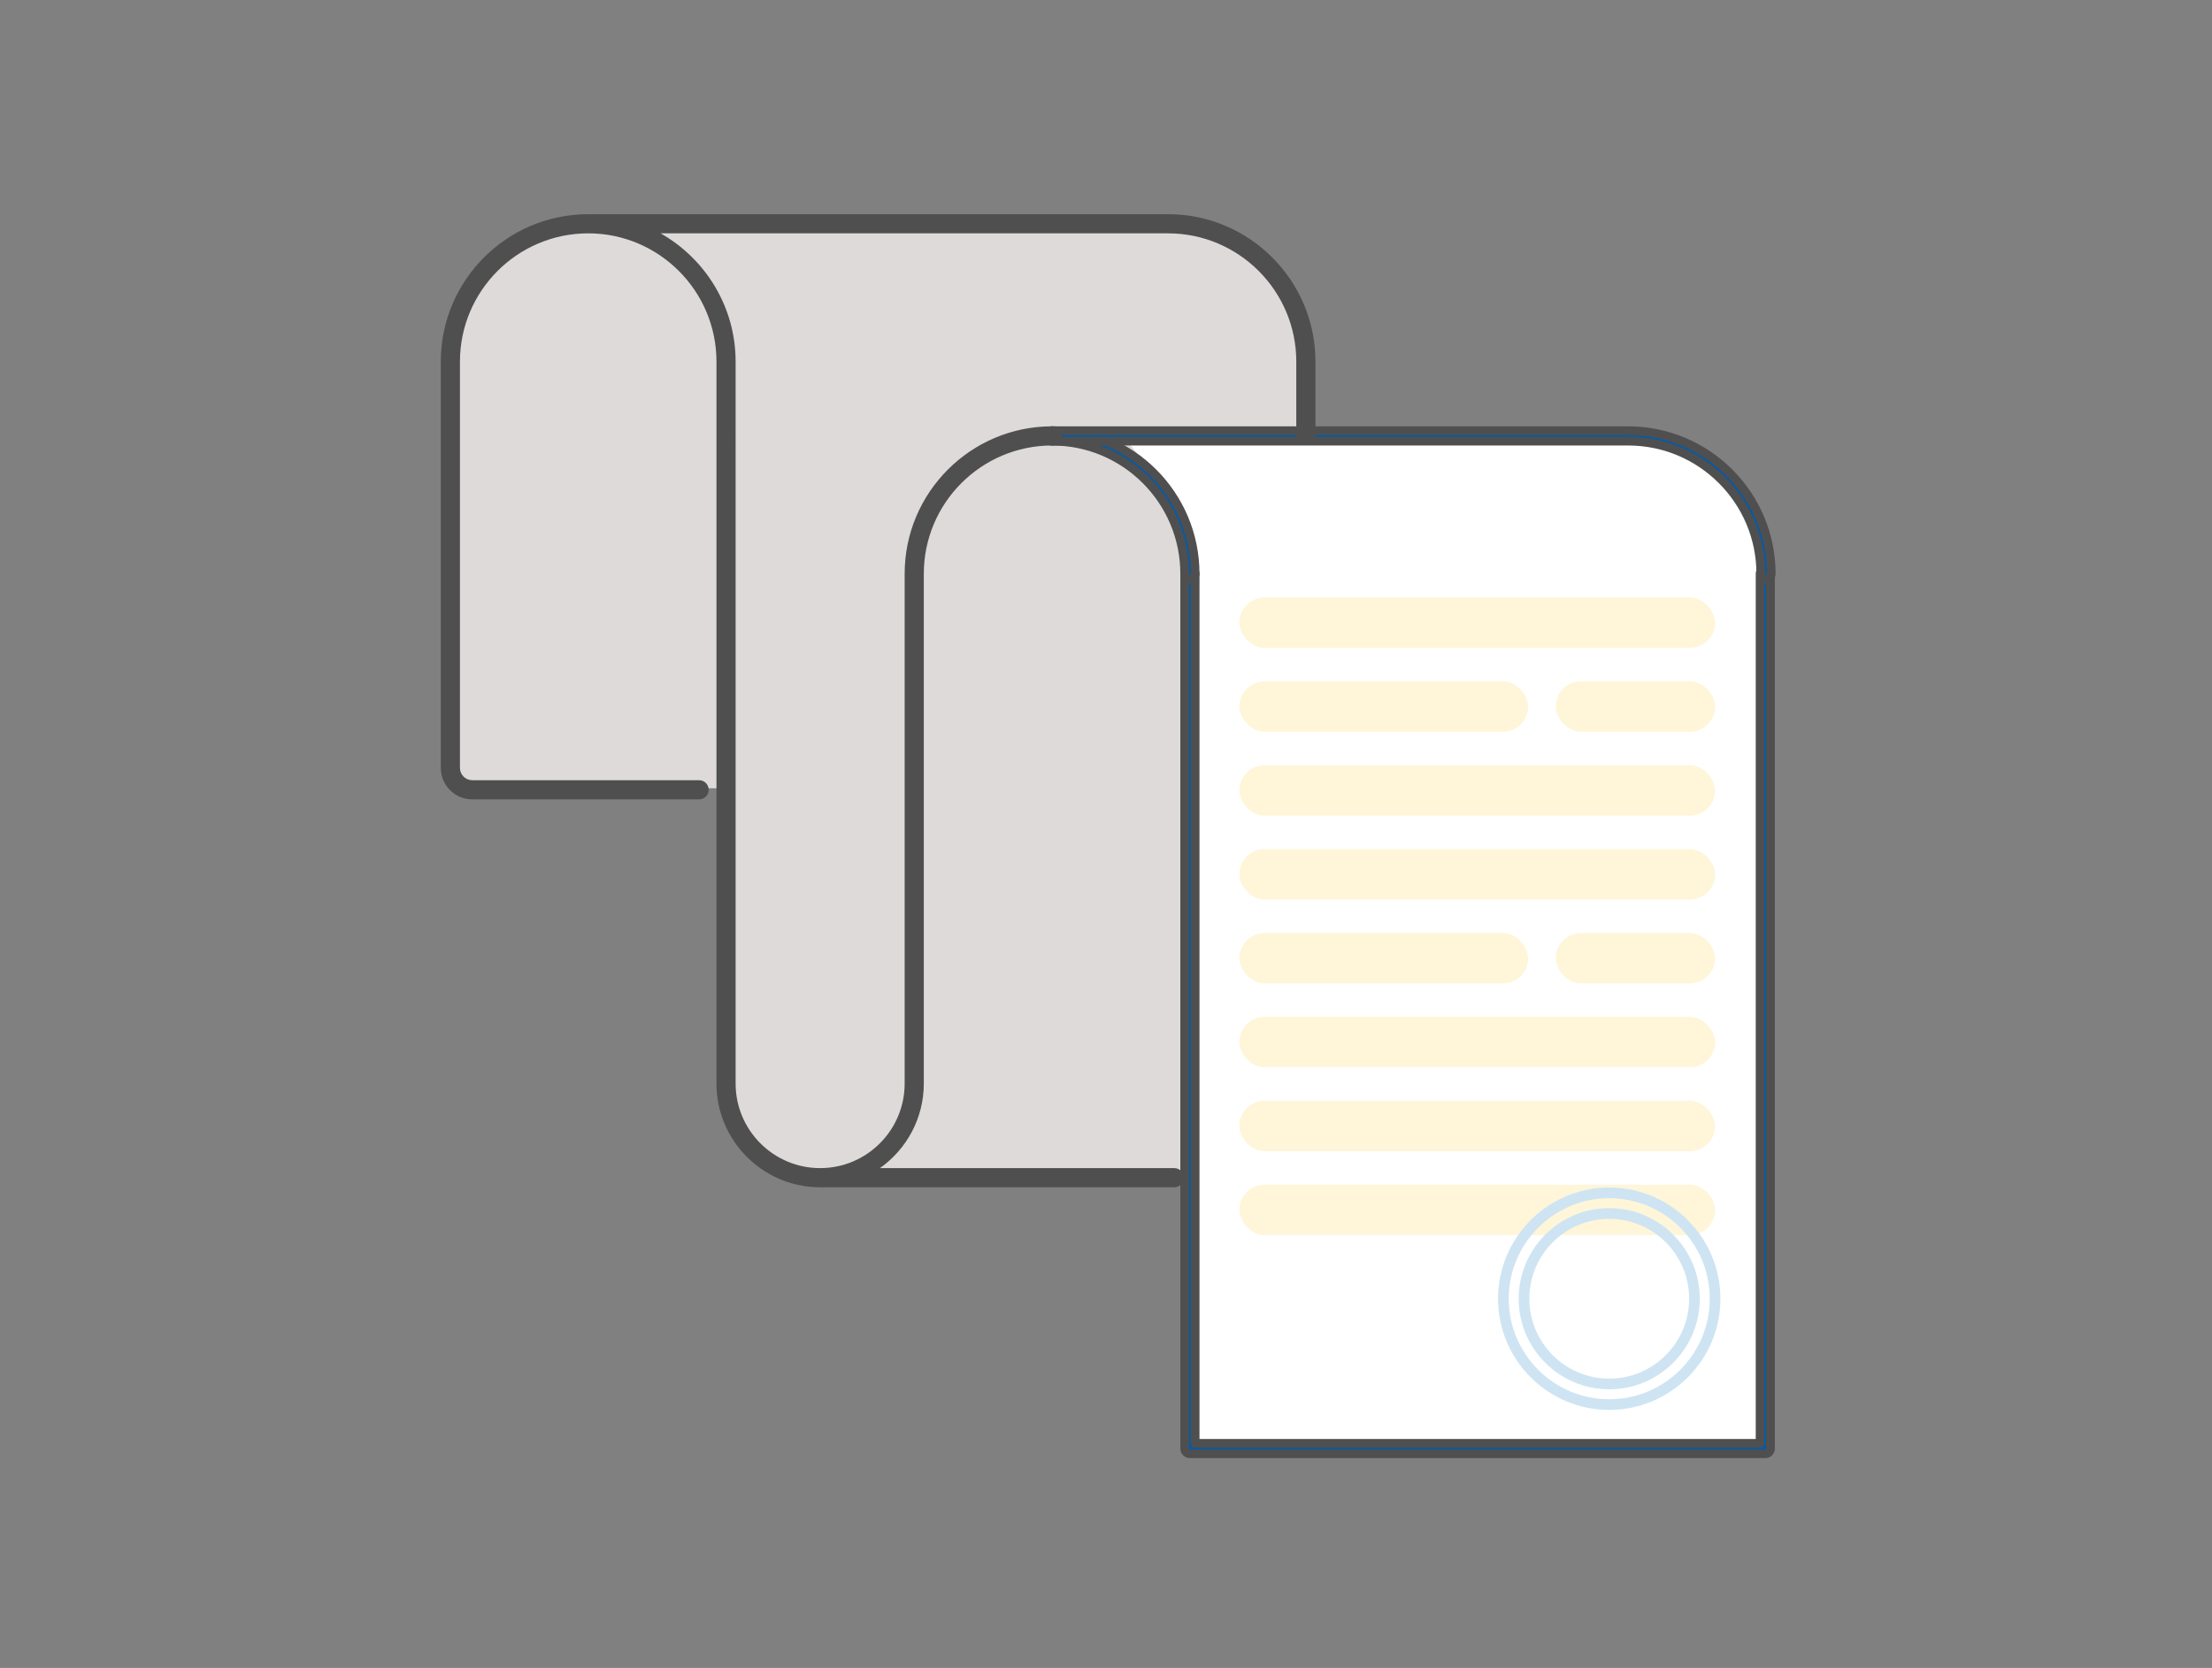 <?xml version="1.0" encoding="UTF-8"?><svg id="uuid-15233470-8c89-4532-94f8-9fed24c73678" xmlns="http://www.w3.org/2000/svg" viewBox="0 0 252 190"><rect x="0" y="0" width="252" height="190" fill="#808080" stroke="none"/><path d="M149.02,70.922v-28.316c0-9.264-7.51-16.775-16.775-16.775h-60.631v.681c-1.493-.436-3.068-.681-4.702-.681-8.734,0-15.813,7.08-15.813,15.813v43.741c0,2.435,1.974,4.409,4.409,4.409h28.18v35.138c0,5.121,4.151,9.272,9.272,9.272h63.725c2.435,0,4.409-1.974,4.409-4.409v-42.78c0-7.63-5.099-14.059-12.072-16.094Z" fill="#dedad9" stroke-width="0"/><path d="M200.901,164.169h-65.551V59.017l-7.261-9.235,7.261-.967h49.799c8.7,0,15.752,7.052,15.752,15.752v99.601Z" fill="#fff" stroke-width="0"/><path d="M200.901,164.169h-65.551V59.017l-7.261-9.235,7.261-.967h49.799c8.7,0,15.752,7.052,15.752,15.752v99.601Z" fill="#fff" stroke-width="0"/><path d="M201.11,165.601h-65.55c-.327,0-.591-.264-.591-.591v-99.65c0-.327.264-.591.591-.591.327,0,.591.264.591.591v99.059h64.369v-99.059c0-.327.264-.591.59-.591.327,0,.591.264.591.591v99.65c0,.327-.264.591-.591.591Z" fill="#005bac" stroke-width="0"/><path d="M201.11,166.101h-65.55c-.602,0-1.091-.49-1.091-1.092v-99.649c0-.602.489-1.092,1.091-1.092s1.091.49,1.091,1.092v98.559h63.369v-98.559c0-.602.489-1.092,1.09-1.092.602,0,1.091.49,1.091,1.092v99.649c0,.602-.489,1.092-1.091,1.092ZM135.56,65.268c-.051,0-.091.04-.091.092v99.649c0,.052.04.092.091.092h65.55c.051,0,.091-.04.091-.092v-99.649c0-.104-.181-.104-.181,0v99.059c0,.276-.224.5-.5.5h-64.369c-.276,0-.5-.224-.5-.5v-99.059c0-.052-.04-.092-.091-.092Z" fill="#4f4f4f" stroke-width="0"/><path d="M135.56,65.95c-.327,0-.591-.264-.591-.591,0-8.333-6.779-15.112-15.112-15.112-.327,0-.591-.264-.591-.591,0-.327.264-.591.591-.591,8.985,0,16.294,7.309,16.294,16.294,0,.327-.265.591-.591.591Z" fill="#005bac" stroke-width="0"/><path d="M135.56,66.451c-.602,0-1.091-.489-1.091-1.091,0-8.058-6.555-14.612-14.612-14.612-.602,0-1.091-.489-1.091-1.091s.489-1.091,1.091-1.091c9.26,0,16.794,7.534,16.794,16.794,0,.602-.489,1.091-1.091,1.091ZM119.857,49.566c-.051,0-.091.04-.091.091s.04.091.091.091c8.608,0,15.612,7.004,15.612,15.612-.001.1.181.1.182,0,0-8.709-7.085-15.794-15.794-15.794Z" fill="#4f4f4f" stroke-width="0"/><path d="M201.191,65.95c-.327,0-.591-.264-.591-.591,0-8.333-6.779-15.112-15.112-15.112h-65.631c-.327,0-.591-.264-.591-.591,0-.327.264-.591.591-.591h65.631c8.985,0,16.294,7.309,16.294,16.294,0,.327-.264.591-.591.591Z" fill="#005bac" stroke-width="0"/><path d="M201.191,66.451c-.602,0-1.091-.489-1.091-1.091,0-8.058-6.555-14.612-14.612-14.612h-65.631c-.602,0-1.091-.489-1.091-1.091s.489-1.091,1.091-1.091h65.631c9.26,0,16.794,7.534,16.794,16.794,0,.602-.489,1.091-1.091,1.091ZM119.857,49.566c-.051,0-.091.04-.091.091s.04.091.091.091h65.631c8.608,0,15.612,7.004,15.612,15.612,0,.102.182.102.182,0,0-8.709-7.085-15.794-15.794-15.794h-65.631Z" fill="#4f4f4f" stroke-width="0"/><path d="M133.068,24.399h-66.057c-9.26,0-16.794,7.534-16.794,16.794v46.282c0,1.976,1.607,3.583,3.583,3.583h25.846c.602,0,1.091-.489,1.091-1.091s-.489-1.091-1.091-1.091h-25.846c-.772,0-1.4-.628-1.4-1.401v-46.282c0-8.057,6.555-14.612,14.611-14.612,8.058,0,14.612,6.555,14.612,14.612v82.242c0,6.513,5.298,11.812,11.811,11.812 0,0,0.0 0.0 0.0 0h40.342c.602,0,1.091-.49,1.091-1.092s-.489-1.091-1.091-1.091h-33.526c3.016-2.142,4.994-5.656,4.994-9.63v-58.076c0-8.057,6.555-14.612,14.612-14.612.602,0,1.091-.489,1.091-1.091s-.489-1.091-1.091-1.091c-9.26,0-16.794,7.534-16.794,16.794v58.076c0,5.31-4.318,9.63-9.627,9.63-5.311,0-9.631-4.32-9.631-9.63V41.193c0-6.262-3.452-11.725-8.546-14.612h57.809c8.057,0,14.611,6.555,14.611,14.612v8.249c0,.602.49,1.091,1.092,1.091.602,0,1.091-.489,1.091-1.091v-8.249c0-9.26-7.534-16.794-16.794-16.794Z" fill="#4f4f4f" stroke-width="0"/><rect x="141.194" y="68.061" width="54.195" height="5.745" rx="2.873" ry="2.873" fill="#fff5d9" stroke-width="0"/><rect x="141.194" y="87.172" width="54.195" height="5.745" rx="2.873" ry="2.873" fill="#fff5d9" stroke-width="0"/><rect x="141.194" y="96.727" width="54.195" height="5.745" rx="2.873" ry="2.873" fill="#fff5d9" stroke-width="0"/><rect x="141.194" y="106.283" width="32.898" height="5.745" rx="2.873" ry="2.873" fill="#fff5d9" stroke-width="0"/><rect x="141.194" y="115.838" width="54.195" height="5.745" rx="2.873" ry="2.873" fill="#fff5d9" stroke-width="0"/><rect x="141.194" y="125.394" width="54.195" height="5.745" rx="2.873" ry="2.873" fill="#fff5d9" stroke-width="0"/><rect x="141.194" y="134.949" width="54.195" height="5.745" rx="2.873" ry="2.873" fill="#fff5d9" stroke-width="0"/><rect x="177.235" y="106.283" width="18.153" height="5.745" rx="2.873" ry="2.873" fill="#fff5d9" stroke-width="0"/><rect x="141.194" y="77.616" width="32.898" height="5.745" rx="2.873" ry="2.873" fill="#fff5d9" stroke-width="0"/><rect x="177.235" y="77.616" width="18.153" height="5.745" rx="2.873" ry="2.873" fill="#fff5d9" stroke-width="0"/><path d="M183.33,160.609c-6.984,0-12.666-5.682-12.666-12.666s5.682-12.666,12.666-12.666,12.666,5.682,12.666,12.666-5.682,12.666-12.666,12.666ZM183.33,136.492c-6.314,0-11.451,5.137-11.451,11.451s5.137,11.451,11.451,11.451,11.451-5.137,11.451-11.451-5.137-11.451-11.451-11.451Z" fill="#cee4f2" stroke-width="0"/><path d="M183.33,158.26c-5.689,0-10.317-4.628-10.317-10.317s4.628-10.317,10.317-10.317,10.317,4.628,10.317,10.317-4.628,10.317-10.317,10.317ZM183.33,138.84c-5.02,0-9.103,4.083-9.103,9.103s4.083,9.103,9.103,9.103,9.103-4.083,9.103-9.103-4.083-9.103-9.103-9.103Z" fill="#cee4f2" stroke-width="0"/></svg>